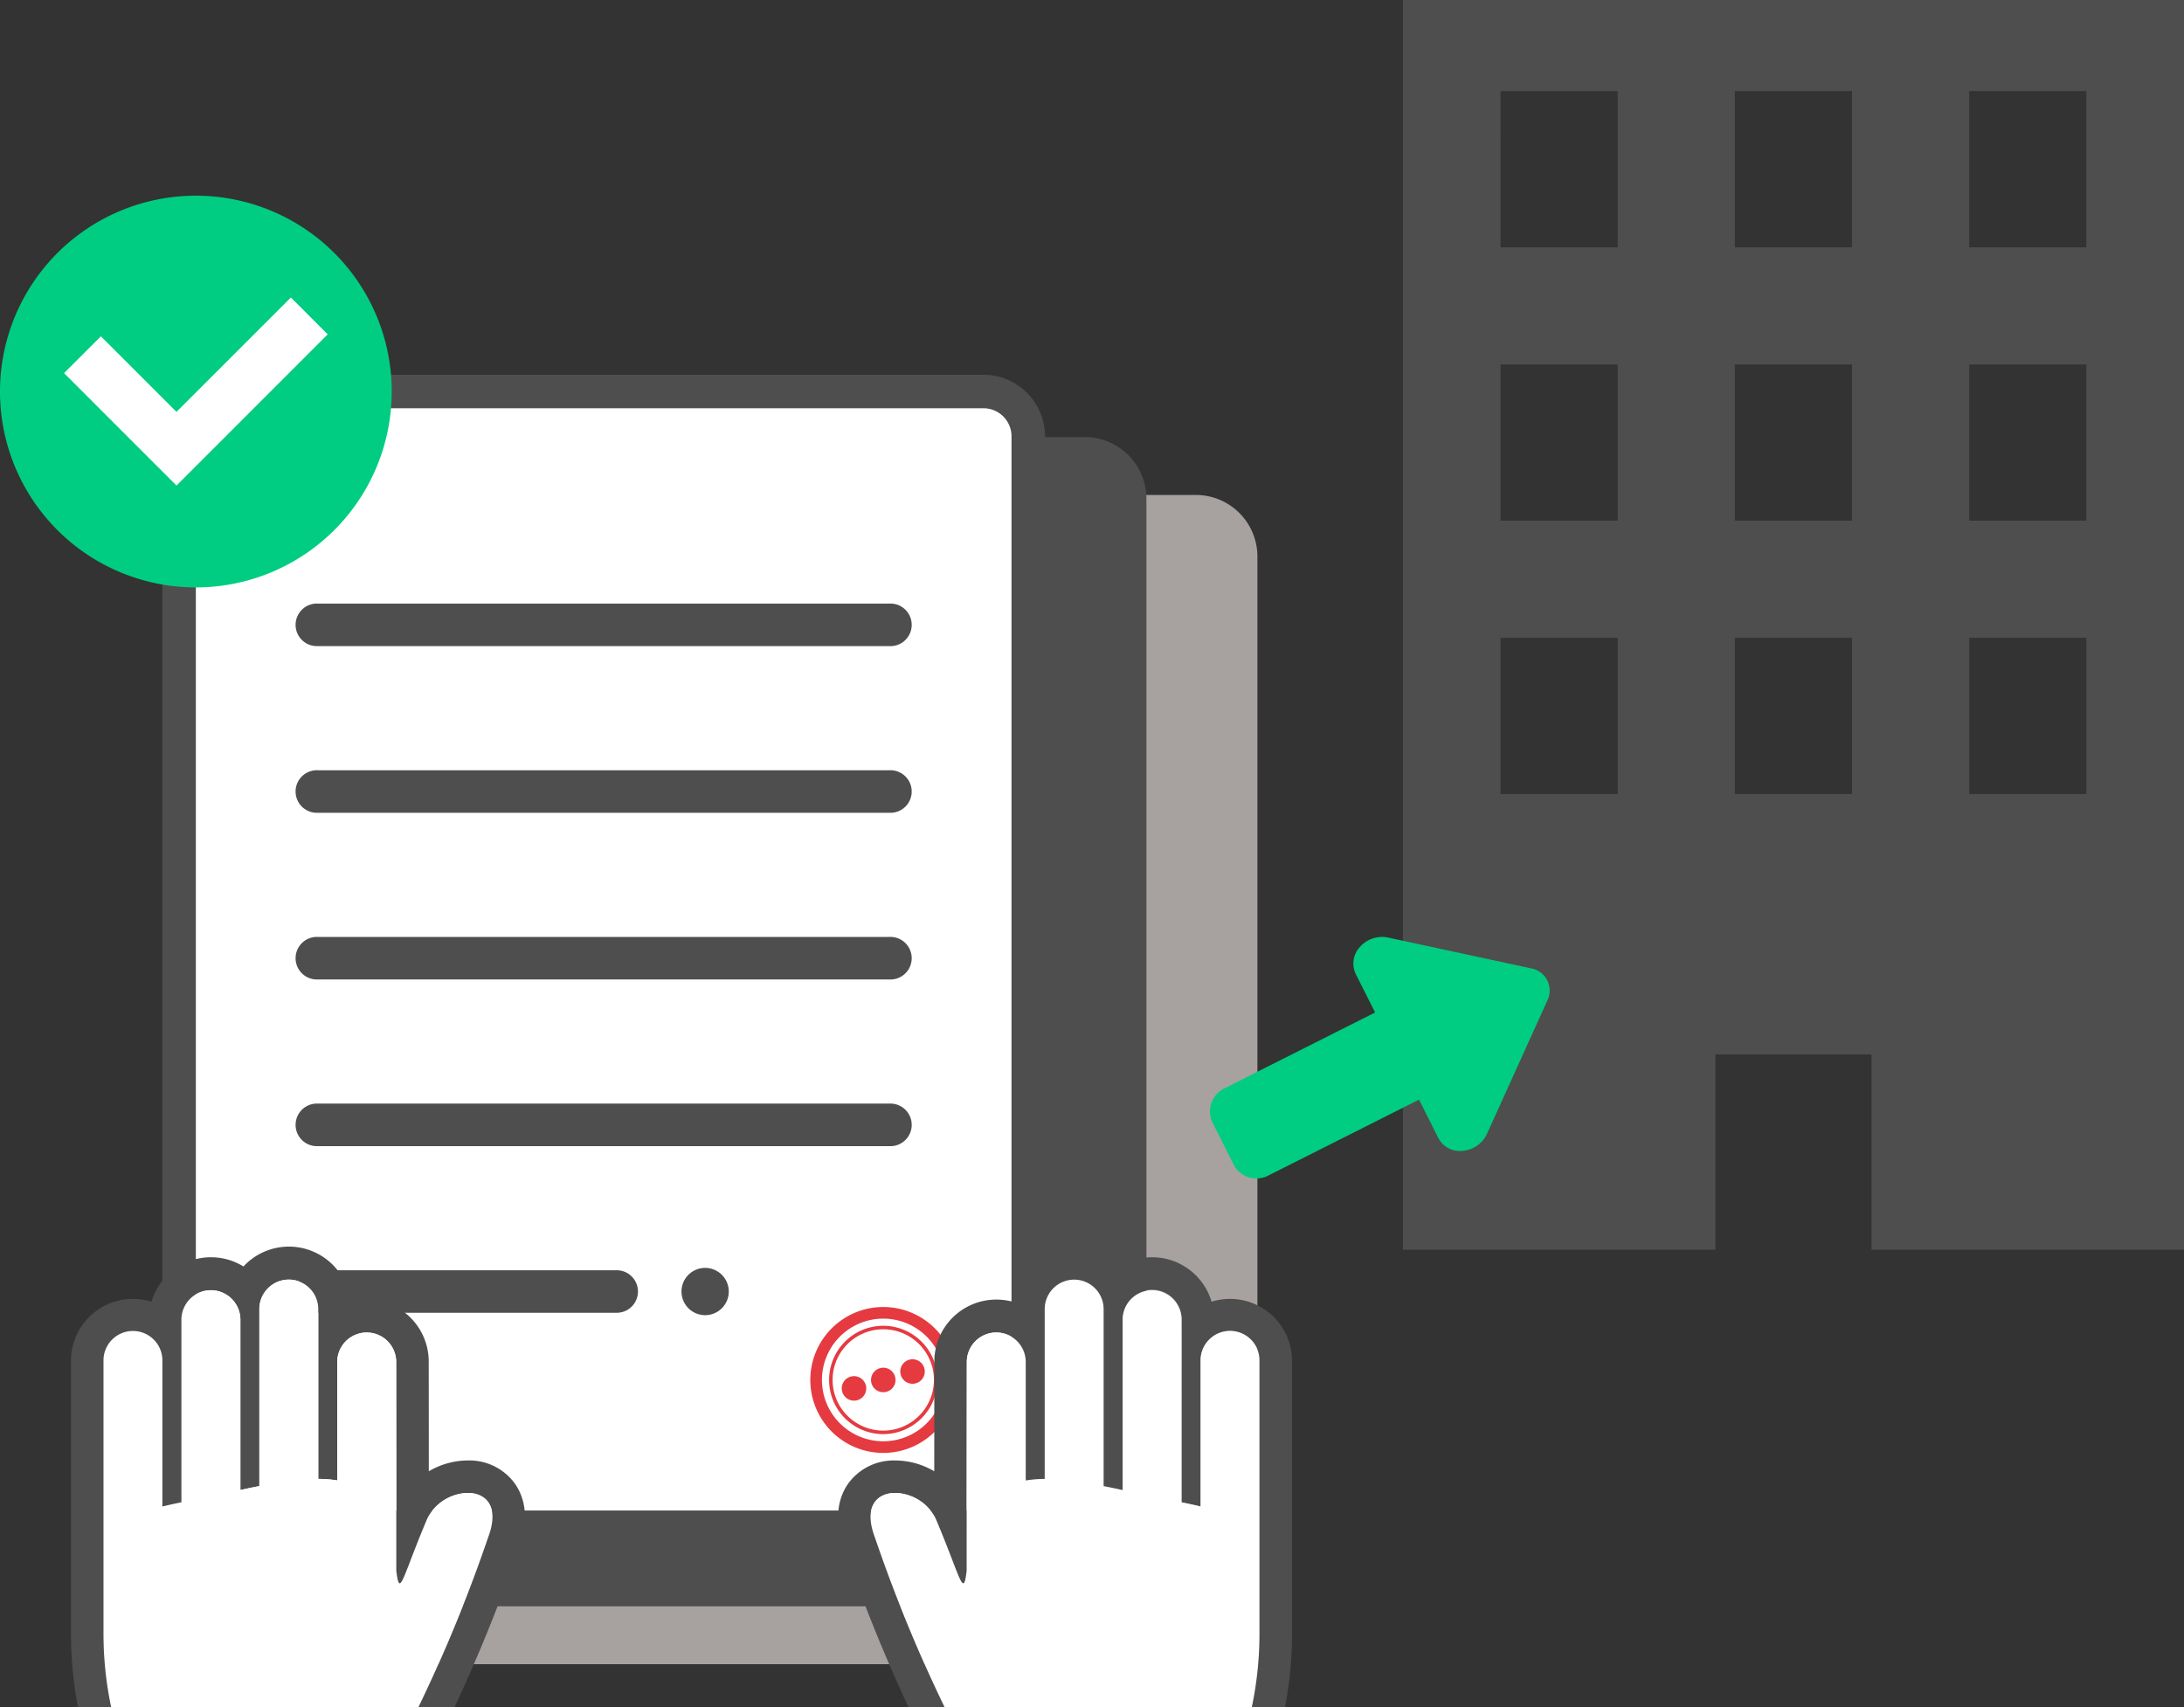 <svg xmlns="http://www.w3.org/2000/svg" xmlns:xlink="http://www.w3.org/1999/xlink" width="256.777" height="200.706" viewBox="0 0 256.777 200.706">
    <rect x="0" y="0" width="256.777" height="200.706" fill="#333333" stroke="none"/>
    <defs>
        <clipPath>
            <rect width="234.776" height="200.706" fill="none"/>
        </clipPath>
    </defs>
    <path d="M148.541,74.992h13.775V93.358H148.541Zm27.549,0h13.774V93.358H176.09Zm27.55,0h13.775V93.358H203.64Zm-55.1-32.14h13.775V61.219H148.541Zm27.549,0h13.774V61.219H176.09Zm27.55,0h13.775V61.219H203.64Zm-55.1-32.14h13.775V29.078H148.541Zm27.549,0h13.774V29.078H176.09Zm27.55,0h13.775V29.078H203.64ZM137.063,0V146.928h36.732V123.97h18.366v22.958h36.733V0Z" transform="translate(27.883)" fill="#4e4e4e"/>
    <g>
        <g clip-path="url(#clip-path)">
            <path d="M138.785,55.8H49.494a7.246,7.246,0,0,0-7.238,7.24V186.03a7.245,7.245,0,0,0,7.238,7.239h89.291a7.247,7.247,0,0,0,7.238-7.239V63.038a7.248,7.248,0,0,0-7.238-7.24" transform="translate(1.814 2.395)" fill="#a7a2a0"/>
            <path d="M126.191,184.692H36.9a5.267,5.267,0,0,1-5.267-5.267V56.432A5.268,5.268,0,0,1,36.9,51.163h89.291a5.268,5.268,0,0,1,5.267,5.269V179.425a5.267,5.267,0,0,1-5.267,5.267" transform="translate(1.358 2.196)" fill="#4e4e4e"/>
            <path d="M126.272,186.742H36.981a7.247,7.247,0,0,1-7.238-7.24V56.514a7.247,7.247,0,0,1,7.238-7.24h89.291a7.247,7.247,0,0,1,7.238,7.24V179.506a7.247,7.247,0,0,1-7.238,7.24M36.981,53.217a3.3,3.3,0,0,0-3.3,3.3V179.506a3.3,3.3,0,0,0,3.3,3.3h89.291a3.3,3.3,0,0,0,3.3-3.3V56.514a3.3,3.3,0,0,0-3.3-3.3Z" transform="translate(1.277 2.115)" fill="#4e4e4e"/>
            <path d="M114.75,177.667H25.459a5.267,5.267,0,0,1-5.267-5.267V49.407a5.267,5.267,0,0,1,5.267-5.269H114.75a5.267,5.267,0,0,1,5.267,5.269V172.4a5.267,5.267,0,0,1-5.267,5.267" transform="translate(0.867 1.895)" fill="#fff"/>
            <path d="M114.835,179.719H25.54a7.248,7.248,0,0,1-7.238-7.241V49.487a7.247,7.247,0,0,1,7.238-7.24h89.3a7.248,7.248,0,0,1,7.238,7.24V172.478a7.249,7.249,0,0,1-7.238,7.241M25.54,46.189a3.3,3.3,0,0,0-3.3,3.3V172.478a3.3,3.3,0,0,0,3.3,3.3h89.3a3.3,3.3,0,0,0,3.3-3.3V49.487a3.3,3.3,0,0,0-3.3-3.3Z" transform="translate(0.786 1.813)" fill="#4e4e4e"/>
            <path d="M103.137,73.044H35.947a2.5,2.5,0,1,1-.242-5,2.34,2.34,0,0,1,.242,0h67.19a2.5,2.5,0,1,1,.242,5,2.34,2.34,0,0,1-.242,0" transform="translate(1.43 2.921)" fill="#4e4e4e"/>
            <path d="M103.137,91.834H35.947a2.5,2.5,0,1,1-.242-5,2.34,2.34,0,0,1,.242,0h67.19a2.5,2.5,0,1,1,.242,5,2.335,2.335,0,0,1-.242,0" transform="translate(1.43 3.727)" fill="#4e4e4e"/>
            <path d="M103.137,110.624H35.947a2.5,2.5,0,1,1-.242-5,2.34,2.34,0,0,1,.242,0h67.19a2.5,2.5,0,1,1,.242,5,2.34,2.34,0,0,1-.242,0" transform="translate(1.43 4.534)" fill="#4e4e4e"/>
            <path d="M103.137,129.414H35.947a2.5,2.5,0,1,1-.242-5,2.335,2.335,0,0,1,.242,0h67.19a2.5,2.5,0,1,1,.242,5,2.335,2.335,0,0,1-.242,0" transform="translate(1.43 5.34)" fill="#4e4e4e"/>
            <path d="M71.067,148.2H35.935a2.5,2.5,0,0,1,0-5H71.067a2.5,2.5,0,0,1,0,5" transform="translate(1.44 6.147)" fill="#4e4e4e"/>
            <path d="M82.385,145.713a2.779,2.779,0,1,1-2.779-2.778,2.779,2.779,0,0,1,2.779,2.778" transform="translate(3.298 6.135)" fill="#4e4e4e"/>
            <path d="M46.055,45.089A23.028,23.028,0,1,1,23.028,22.061h0A23.028,23.028,0,0,1,46.058,45.089" transform="translate(0 0.947)" fill="#00cd81"/>
            <path d="M33.889,33.539,20.438,46.986,11.551,38.1l-4.33,4.33,8.889,8.89,4.331,4.33,4.33-4.33L38.218,37.87Z" transform="translate(0.31 1.44)" fill="#fff"/>
            <path d="M99.926,164.5a8.578,8.578,0,1,1,8.579-8.577,8.578,8.578,0,0,1-8.579,8.577m0-15.788a7.21,7.21,0,1,0,7.211,7.211,7.21,7.21,0,0,0-7.211-7.211" transform="translate(3.921 6.324)" fill="#e53a40"/>
            <path d="M99.835,162.2a6.369,6.369,0,1,1,6.368-6.37v0a6.376,6.376,0,0,1-6.368,6.368m0-12.326a5.957,5.957,0,1,0,5.957,5.958,5.957,5.957,0,0,0-5.957-5.958" transform="translate(4.012 6.415)" fill="#e53a40"/>
            <path d="M97.718,156.178a1.44,1.44,0,1,1-1.783-.982,1.442,1.442,0,0,1,1.783.982" transform="translate(4.073 6.659)" fill="#e53a40"/>
            <path d="M101.016,155.227a1.44,1.44,0,1,1-1.783-.983,1.44,1.44,0,0,1,1.783.983" transform="translate(4.215 6.618)" fill="#e53a40"/>
            <path d="M104.315,154.274a1.44,1.44,0,1,1-1.783-.982,1.441,1.441,0,0,1,1.783.982" transform="translate(4.356 6.577)" fill="#e53a40"/>
            <path d="M98.8,174.69c-1.367-3.62.289-5.191,2.4-5.191a5.486,5.486,0,0,1,4.745,2.974c2.1,4.946,2.853,7.648,3.257,7.648.17,0,.277-.479.4-1.471-.009-.534.015-24.61.015-24.61a3.465,3.465,0,0,1,6.929,0v13.986a14.034,14.034,0,0,1,2.231-.18V147.821a3.464,3.464,0,1,1,6.927,0v20.87q1.111.216,2.231.463V149.07a3.466,3.466,0,0,1,6.932,0v21.524c.787.162,1.533.324,2.234.493V153.972a3.465,3.465,0,1,1,6.929,0v31.785a42.032,42.032,0,0,1-.9,8.917h3.9a46.436,46.436,0,0,0,.82-8.917V153.972a7.286,7.286,0,0,0-9.459-6.957,7.286,7.286,0,0,0-10.812-4.145,7.283,7.283,0,0,0-12.581,4.148,7.287,7.287,0,0,0-9.2,7.023c0,1.924-.008,7.528-.011,12.91a9.085,9.085,0,0,0-4.578-1.272h0a6.612,6.612,0,0,0-5.567,2.756c-.965,1.4-1.819,3.836-.43,7.557a187.771,187.771,0,0,0,7.546,18.682h4.245a177.114,177.114,0,0,1-8.2-19.984" transform="translate(4.055 6.032)" fill="#4e4e4e"/>
            <path d="M143.868,153.815a3.465,3.465,0,1,0-6.929,0V170.93c-.7-.17-1.448-.332-2.235-.493V148.913a3.466,3.466,0,0,0-6.931,0V169q-1.119-.249-2.231-.464v-20.87a3.464,3.464,0,0,0-6.927,0v20.025a14.012,14.012,0,0,0-2.231.181V153.884a3.465,3.465,0,0,0-6.929,0s-.024,24.076-.015,24.609c-.119.992-.225,1.471-.4,1.471-.4,0-1.162-2.7-3.257-7.647a5.487,5.487,0,0,0-4.745-2.974c-2.114,0-3.77,1.571-2.4,5.191a176.914,176.914,0,0,0,8.2,19.984h36.13a41.958,41.958,0,0,0,.9-8.917Z" transform="translate(4.213 6.19)" fill="#fff"/>
            <path d="M11.825,185.757V153.972a3.465,3.465,0,1,1,6.929,0v17.115c.7-.17,1.448-.332,2.235-.493V149.07a3.466,3.466,0,0,1,6.931,0v20.084q1.119-.249,2.231-.464V147.82a3.464,3.464,0,0,1,6.927,0v20.025a14.012,14.012,0,0,1,2.231.181V154.041a3.465,3.465,0,0,1,6.929,0s.024,24.076.015,24.61c.119.991.225,1.469.4,1.469.4,0,1.162-2.7,3.257-7.647a5.487,5.487,0,0,1,4.745-2.974c2.114,0,3.77,1.571,2.4,5.191a176.913,176.913,0,0,1-8.2,19.984H53.1a187.513,187.513,0,0,0,7.546-18.682c1.39-3.721.536-6.162-.429-7.557a6.611,6.611,0,0,0-5.567-2.757h0a9.086,9.086,0,0,0-4.578,1.273c0-5.384-.009-10.986-.011-12.91a7.287,7.287,0,0,0-9.2-7.023,7.282,7.282,0,0,0-12.581-4.148,7.286,7.286,0,0,0-10.812,4.145A7.287,7.287,0,0,0,8,153.972v31.785a46.519,46.519,0,0,0,.82,8.917h3.9a41.96,41.96,0,0,1-.9-8.917" transform="translate(0.344 6.032)" fill="#4e4e4e"/>
            <path d="M54.494,169.342a5.488,5.488,0,0,0-4.745,2.975c-2.1,4.944-2.852,7.646-3.257,7.646-.17,0-.276-.479-.4-1.471.009-.533-.015-24.608-.015-24.608a3.465,3.465,0,0,0-6.929,0V167.87a13.892,13.892,0,0,0-2.231-.181V147.663a3.464,3.464,0,0,0-6.927,0v20.869q-1.111.217-2.231.464V148.914a3.466,3.466,0,0,0-6.931,0v21.524c-.787.162-1.534.322-2.235.492V153.816a3.465,3.465,0,1,0-6.929,0V185.6a41.967,41.967,0,0,0,.9,8.917H48.7a176.962,176.962,0,0,0,8.2-19.983c1.367-3.621-.289-5.192-2.4-5.192" transform="translate(0.501 6.19)" fill="#fff"/>
            <path d="M162.649,113.1a2.655,2.655,0,0,0-1.9-3.78l-16.855-3.629a3.462,3.462,0,0,0-3.274,1.1,2.853,2.853,0,0,0-.512,3.169l2.289,4.546-17.613,8.869a3.024,3.024,0,0,0-1.557,3.969l2.6,5.166a3.026,3.026,0,0,0,4.116,1.115l17.617-8.871,2.289,4.545a2.848,2.848,0,0,0,2.85,1.474,3.459,3.459,0,0,0,2.837-1.972Z" transform="translate(19.278 4.534)" fill="#00cd81"/>
        </g>
    </g>
</svg>
